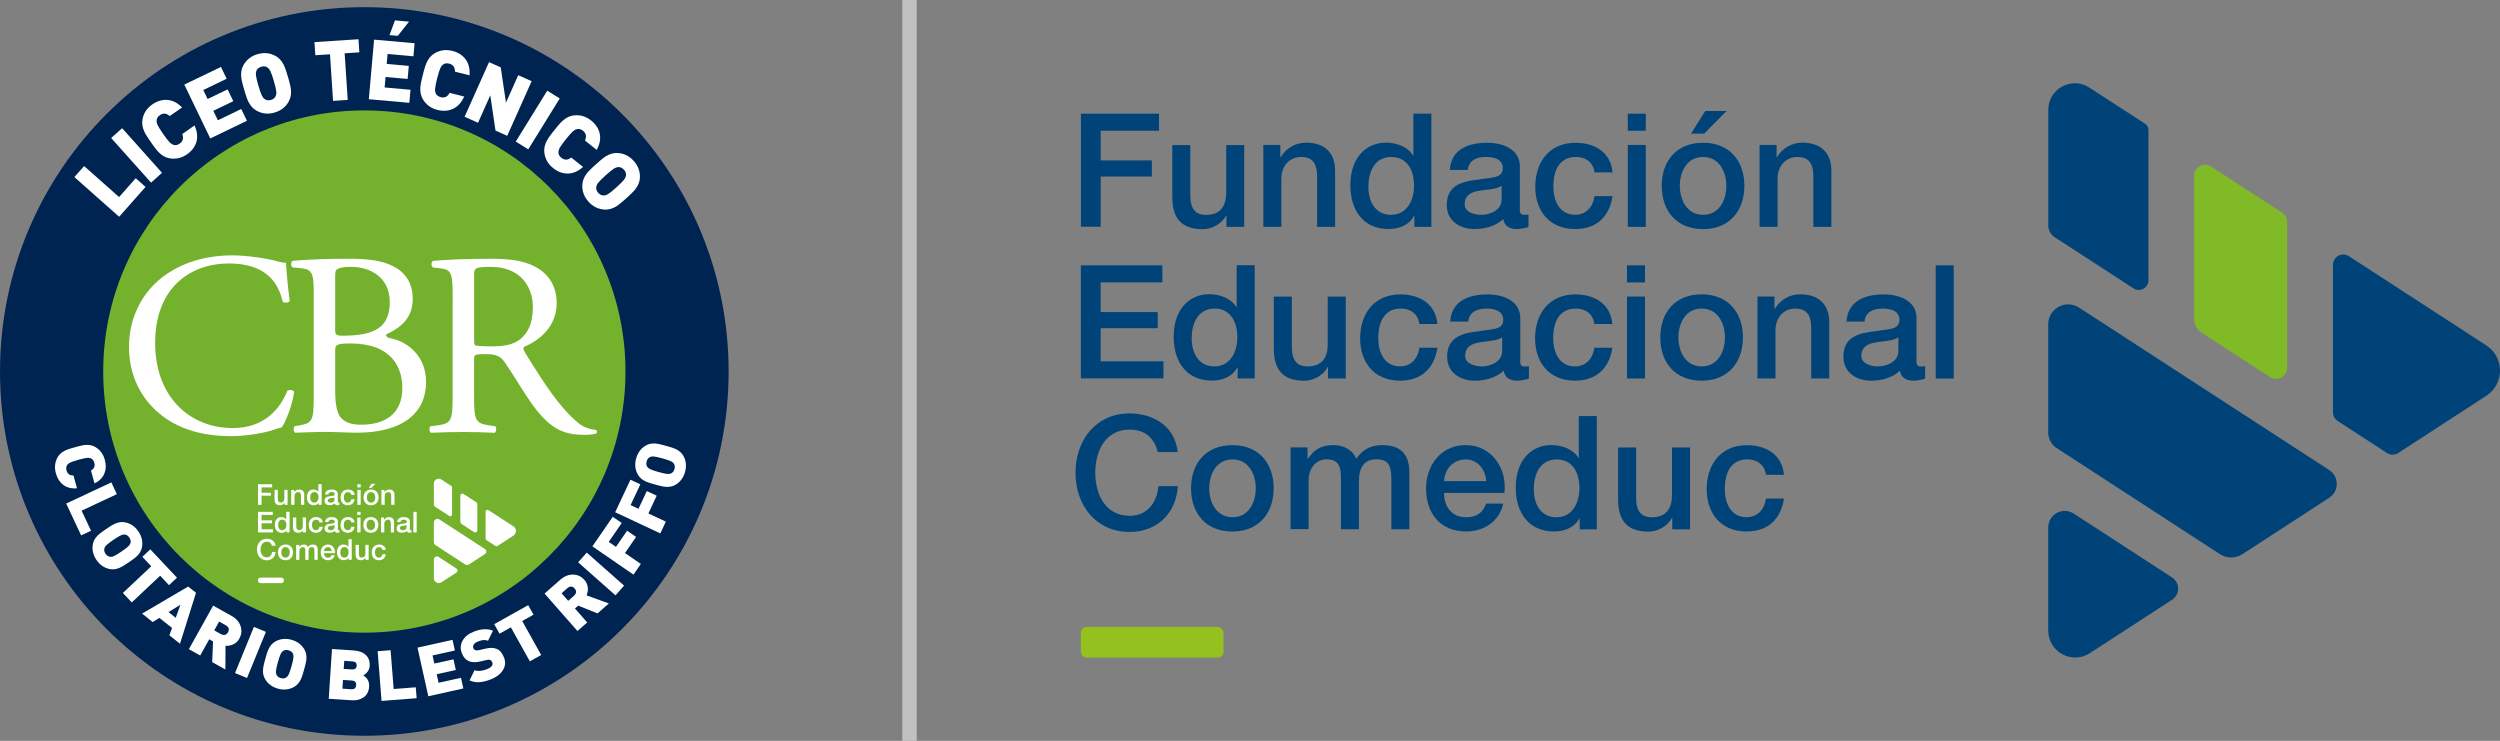 <?xml version="1.0" encoding="UTF-8"?>
<svg id="uuid-0cbc081d-75e3-4f05-80e7-17b31e0dd9c9" data-name="Capa 1" xmlns="http://www.w3.org/2000/svg" viewBox="0 0 695.15 206">
  <rect x="0" y="0" width="695.15" height="206" fill="#808080" stroke="none"/>
  <defs>
    <style>
      .uuid-be87cc09-edb1-4fd4-8ee5-f7f3fffd80ad {
        fill: #002452;
      }

      .uuid-ca1a3f9b-c000-4bdd-8579-44886b853c20 {
        fill: #74b22d;
      }

      .uuid-6f1ad436-6be2-4cd9-92fd-9acb5431e5e4 {
        fill: #fff;
      }

      .uuid-10c40ae3-9c73-4f54-8849-47e270ec0cdb {
        fill: none;
        stroke: #c1c1c1;
        stroke-miterlimit: 10;
        stroke-width: 4px;
      }

      .uuid-40c43f94-636f-4fb3-a30a-df11a20a650e {
        fill: #80ba27;
      }

      .uuid-fb81cb55-ed0e-4505-a746-285010a54648 {
        fill: #95c11f;
      }

      .uuid-16645ce3-262d-417f-9ff9-3ec3cdfb0558 {
        fill: #004379;
      }
    </style>
  </defs>
  <g id="uuid-b1fcf092-3f2e-45f6-a5e2-7231ca4e69d3" data-name="uuid-7ea03bab-52b6-46b9-960d-5e09b9b8105b">
    <g id="uuid-79788637-d3a2-4c52-b913-83cabdb3aa3e" data-name="uuid-a74766c7-9fd3-41ff-8700-9cf135f8f2f0">
      <g id="uuid-53980427-747c-49e2-93ab-2dbf16939646" data-name="uuid-3c6cb5bc-8cc7-419c-88ce-91403947b0c4">
        <g id="uuid-989c1a8e-5f55-41aa-b055-8f915f8bd262" data-name="uuid-0ae65b32-cccc-475e-bb6f-480ba59c4c0c">
          <g id="uuid-8099468e-7a83-45d9-a032-45e25249c86c" data-name="uuid-e41a64e7-1d92-4287-9f9f-ff830eed3f64">
            <g id="uuid-b19b74c3-5dc7-4470-8748-b23af4b538fc" data-name="uuid-78d122b3-ca65-44ec-8635-e7e2ec4bee06">
              <line class="uuid-10c40ae3-9c73-4f54-8849-47e270ec0cdb" x1="252.9" x2="252.9" y2="206"/>
              <g>
                <g>
                  <g>
                    <path class="uuid-16645ce3-262d-417f-9ff9-3ec3cdfb0558" d="M321.95,125.71c-.93-3.62-3.27-6.25-7.84-6.25-6.74,0-9.56,5.95-9.56,11.98s2.82,11.98,9.56,11.98c4.9,0,7.57-3.65,8.02-8.24h5.38c-.44,7.53-5.77,12.73-13.4,12.73-9.44,0-15.06-7.49-15.06-16.48s5.65-16.48,15.06-16.48c7.09.04,12.69,3.96,13.36,10.76h-5.5l-.02.02v-.02h0Z"/>
                    <path class="uuid-16645ce3-262d-417f-9ff9-3ec3cdfb0558" d="M331.18,135.76c0-6.96,4.18-11.98,11.49-11.98s11.49,5.01,11.49,11.98-4.18,12.04-11.49,12.04-11.49-5.01-11.49-12.04ZM349.18,135.76c0-3.91-1.99-8.02-6.47-8.02s-6.47,4.1-6.47,8.02,1.99,8.06,6.47,8.06,6.47-4.1,6.47-8.06Z"/>
                    <path class="uuid-16645ce3-262d-417f-9ff9-3ec3cdfb0558" d="M358.82,124.4h4.75v3.16h.13c1.5-2.25,3.39-3.8,7-3.8,2.78,0,5.38,1.2,6.4,3.8,1.66-2.34,3.84-3.8,7.15-3.8,4.81,0,7.64,2.12,7.64,7.67v15.73h-5.01v-13.3c0-3.62-.22-6.14-4.15-6.14-3.39,0-4.86,2.25-4.86,6.09v13.36h-5.01v-14.64c0-3.13-.97-4.81-4.02-4.81-2.6,0-4.97,2.12-4.97,5.9v13.52h-5.01v-22.78h-.02v.02h0l-.02.02h0Z"/>
                    <path class="uuid-16645ce3-262d-417f-9ff9-3ec3cdfb0558" d="M401.54,137.09c0,3.58,1.93,6.74,6.14,6.74,2.9,0,4.67-1.28,5.56-3.8h4.75c-1.1,4.97-5.34,7.75-10.31,7.75-7.15,0-11.15-4.97-11.15-11.98,0-6.47,4.22-12.04,11.02-12.04,7.18,0,11.59,6.47,10.76,13.3h-16.75l-.02.02h0ZM413.26,133.78c-.18-3.16-2.34-6.03-5.72-6.03s-5.87,2.64-5.99,6.03h11.71Z"/>
                    <path class="uuid-16645ce3-262d-417f-9ff9-3ec3cdfb0558" d="M444.01,147.18h-4.75v-3.09h-.08c-1.32,2.6-4.18,3.69-7.05,3.69-7.18,0-10.66-5.34-10.66-12.17,0-8.24,4.9-11.86,9.87-11.86,2.87,0,6.03,1.06,7.57,3.58h.08v-11.64h5.01v31.47h0v.02h0ZM432.77,143.83c4.49,0,6.4-4.1,6.4-8.06,0-5.01-2.41-8.02-6.29-8.02-4.71,0-6.4,4.18-6.4,8.28s1.93,7.8,6.29,7.8Z"/>
                    <path class="uuid-16645ce3-262d-417f-9ff9-3ec3cdfb0558" d="M469.92,147.18h-4.93v-3.16h-.08c-1.24,2.3-3.96,3.8-6.47,3.8-5.95,0-8.51-3-8.51-8.95v-14.45h5.01v13.96c0,4.02,1.63,5.46,4.37,5.46,4.18,0,5.61-2.68,5.61-6.21v-13.21h5.01v22.78h0v-.02h-.01Z"/>
                    <path class="uuid-16645ce3-262d-417f-9ff9-3ec3cdfb0558" d="M491.04,132.01c-.38-2.78-2.41-4.28-5.19-4.28-2.6,0-6.25,1.36-6.25,8.28,0,3.8,1.66,7.8,6.03,7.8,2.9,0,4.93-1.93,5.42-5.19h5.01c-.93,5.9-4.59,9.16-10.43,9.16-7.15,0-11.07-5.08-11.07-11.75s3.73-12.24,11.22-12.24c5.3,0,9.79,2.64,10.27,8.24h-5.01v-.02Z"/>
                  </g>
                  <g>
                    <path class="uuid-16645ce3-262d-417f-9ff9-3ec3cdfb0558" d="M300.55,31.61h21.73v4.75h-16.22v8.24h14.23v4.49h-14.23v13.96h-5.5v-31.45h-.01Z"/>
                    <path class="uuid-16645ce3-262d-417f-9ff9-3ec3cdfb0558" d="M345.96,63.09h-4.93v-3.16h-.08c-1.24,2.3-3.96,3.8-6.47,3.8-5.95,0-8.51-3-8.51-8.95v-14.45h5.01v13.96c0,4.02,1.63,5.46,4.37,5.46,4.18,0,5.61-2.68,5.61-6.21v-13.21h5.01v22.78h0v-.02h-.01Z"/>
                    <path class="uuid-16645ce3-262d-417f-9ff9-3ec3cdfb0558" d="M351.26,40.3h4.75v3.35l.08.08c1.5-2.52,4.1-4.06,7.09-4.06,4.93,0,8.06,2.64,8.06,7.75v15.66h-5.01v-14.31c-.08-3.58-1.5-5.12-4.44-5.12-3.35,0-5.5,2.64-5.5,5.99v13.44h-5.01v-22.78h-.02,0Z"/>
                    <path class="uuid-16645ce3-262d-417f-9ff9-3ec3cdfb0558" d="M398.02,63.09h-4.75v-3.09h-.08c-1.32,2.6-4.18,3.69-7.05,3.69-7.18,0-10.66-5.34-10.66-12.17,0-8.24,4.9-11.86,9.87-11.86,2.87,0,6.03,1.06,7.57,3.58h.08v-11.64h5.01v31.47h0v.02h0ZM386.78,59.73c4.49,0,6.4-4.1,6.4-8.06,0-5.01-2.41-8.02-6.29-8.02-4.71,0-6.4,4.18-6.4,8.28s1.93,7.8,6.29,7.8Z"/>
                    <path class="uuid-16645ce3-262d-417f-9ff9-3ec3cdfb0558" d="M422.58,58.01c0,1.24.26,1.72,1.2,1.72.31,0,.71,0,1.24-.08v3.47c-.75.26-2.34.57-3.16.57-2.03,0-3.47-.71-3.88-2.78-1.99,1.95-5.19,2.78-7.9,2.78-4.1,0-7.8-2.21-7.8-6.66,0-5.68,4.55-6.62,8.77-7.09,3.62-.67,6.82-.26,6.82-3.21,0-2.6-2.68-3.09-4.71-3.09-2.82,0-4.81,1.13-5.01,3.62h-5.01c.35-5.87,5.34-7.57,10.36-7.57,4.44,0,9.12,1.81,9.12,6.62v11.71l-.02-.02h-.02ZM417.54,51.67c-1.54,1.02-3.96.97-6.17,1.36-2.15.35-4.1,1.13-4.1,3.8,0,2.25,2.87,2.9,4.63,2.9,2.21,0,5.65-1.13,5.65-4.33v-3.76.02h0Z"/>
                    <path class="uuid-16645ce3-262d-417f-9ff9-3ec3cdfb0558" d="M443.37,47.92c-.38-2.78-2.41-4.28-5.19-4.28-2.6,0-6.25,1.36-6.25,8.28,0,3.8,1.66,7.8,6.03,7.8,2.9,0,4.93-1.93,5.42-5.19h5.01c-.93,5.9-4.59,9.16-10.43,9.16-7.15,0-11.07-5.08-11.07-11.75s3.73-12.24,11.22-12.24c5.3,0,9.79,2.64,10.27,8.24h-5.01s0-.02,0-.02Z"/>
                    <path class="uuid-16645ce3-262d-417f-9ff9-3ec3cdfb0558" d="M452.62,31.61h5.01v4.75h-5.01v-4.75ZM452.62,40.3h5.01v22.78h-5.01v-22.78Z"/>
                    <path class="uuid-16645ce3-262d-417f-9ff9-3ec3cdfb0558" d="M462.06,51.67c0-6.96,4.18-11.98,11.49-11.98s11.49,5.01,11.49,11.98-4.18,12.04-11.49,12.04-11.49-5.01-11.49-12.04ZM480.03,51.67c0-3.91-1.99-8.02-6.47-8.02s-6.47,4.1-6.47,8.02,1.99,8.06,6.47,8.06,6.47-4.1,6.47-8.06ZM474.16,30.86h5.95l-6.25,6.29h-3.65l3.96-6.29h-.01Z"/>
                    <path class="uuid-16645ce3-262d-417f-9ff9-3ec3cdfb0558" d="M489.25,40.3h4.75v3.35l.08.08c1.5-2.52,4.1-4.06,7.09-4.06,4.93,0,8.06,2.64,8.06,7.75v15.66h-5.01v-14.31c-.08-3.58-1.5-5.12-4.44-5.12-3.35,0-5.5,2.64-5.5,5.99v13.44h-5.01v-22.78h-.02,0Z"/>
                  </g>
                  <g>
                    <path class="uuid-16645ce3-262d-417f-9ff9-3ec3cdfb0558" d="M300.55,73.78h22.66v4.75h-17.16v8.24h15.86v4.49h-15.86v9.21h17.46v4.75h-22.97v-31.47.02h.01Z"/>
                    <path class="uuid-16645ce3-262d-417f-9ff9-3ec3cdfb0558" d="M348.89,105.23h-4.75v-3.09h-.08c-1.32,2.6-4.18,3.69-7.05,3.69-7.18,0-10.66-5.34-10.66-12.17,0-8.24,4.9-11.86,9.87-11.86,2.87,0,6.03,1.06,7.57,3.58h.08v-11.64h5.01v31.47h0v.02h0ZM337.65,101.88c4.49,0,6.4-4.1,6.4-8.06,0-5.01-2.41-8.02-6.29-8.02-4.71,0-6.4,4.18-6.4,8.28s1.93,7.8,6.29,7.8Z"/>
                    <path class="uuid-16645ce3-262d-417f-9ff9-3ec3cdfb0558" d="M374.19,105.23h-4.93v-3.16h-.08c-1.24,2.3-3.96,3.8-6.47,3.8-5.95,0-8.51-3-8.51-8.95v-14.45h5.01v13.96c0,4.02,1.63,5.46,4.37,5.46,4.18,0,5.61-2.68,5.61-6.21v-13.21h5.01v22.78h0v-.02s-.01,0-.01,0Z"/>
                    <path class="uuid-16645ce3-262d-417f-9ff9-3ec3cdfb0558" d="M394.68,90.08c-.4-2.78-2.41-4.28-5.19-4.28-2.6,0-6.25,1.36-6.25,8.28,0,3.8,1.66,7.8,6.03,7.8,2.9,0,4.93-1.93,5.42-5.19h5.01c-.93,5.9-4.59,9.16-10.43,9.16-7.15,0-11.07-5.08-11.07-11.75s3.73-12.24,11.22-12.24c5.3,0,9.79,2.64,10.27,8.24h-5.01v-.02Z"/>
                    <path class="uuid-16645ce3-262d-417f-9ff9-3ec3cdfb0558" d="M422.69,100.18c0,1.24.26,1.72,1.2,1.72.31,0,.71,0,1.24-.08v3.47c-.75.26-2.34.57-3.16.57-2.03,0-3.47-.71-3.88-2.78-1.99,1.95-5.19,2.78-7.9,2.78-4.1,0-7.8-2.21-7.8-6.66,0-5.68,4.55-6.62,8.77-7.09,3.62-.67,6.82-.26,6.82-3.21,0-2.6-2.68-3.09-4.71-3.09-2.82,0-4.81,1.13-5.01,3.62h-5.01c.35-5.87,5.34-7.57,10.36-7.57,4.44,0,9.12,1.81,9.12,6.62v11.71l-.02-.02h-.02ZM417.68,93.82c-1.54,1.02-3.96.97-6.17,1.36-2.15.35-4.1,1.13-4.1,3.8,0,2.25,2.87,2.9,4.63,2.9,2.21,0,5.65-1.13,5.65-4.33v-3.76.02h0Z"/>
                    <path class="uuid-16645ce3-262d-417f-9ff9-3ec3cdfb0558" d="M443.32,90.08c-.38-2.78-2.41-4.28-5.19-4.28-2.6,0-6.25,1.36-6.25,8.28,0,3.8,1.66,7.8,6.03,7.8,2.9,0,4.93-1.93,5.42-5.19h5.01c-.93,5.9-4.59,9.16-10.43,9.16-7.15,0-11.07-5.08-11.07-11.75s3.73-12.24,11.22-12.24c5.3,0,9.79,2.64,10.27,8.24h-5.01v-.02Z"/>
                    <path class="uuid-16645ce3-262d-417f-9ff9-3ec3cdfb0558" d="M452.4,73.78h5.01v4.75h-5.01v-4.75ZM452.4,82.46h5.01v22.78h-5.01v-22.78Z"/>
                    <path class="uuid-16645ce3-262d-417f-9ff9-3ec3cdfb0558" d="M461.66,93.82c0-6.96,4.18-11.98,11.49-11.98s11.49,5.01,11.49,11.98-4.18,12.04-11.49,12.04-11.49-5.01-11.49-12.04ZM479.64,93.82c0-3.91-1.99-8.02-6.47-8.02s-6.47,4.1-6.47,8.02,1.99,8.06,6.47,8.06,6.47-4.1,6.47-8.06Z"/>
                    <path class="uuid-16645ce3-262d-417f-9ff9-3ec3cdfb0558" d="M488.66,82.46h4.75v3.35l.08.08c1.5-2.52,4.1-4.06,7.09-4.06,4.93,0,8.06,2.64,8.06,7.75v15.66h-5.01v-14.31c-.08-3.58-1.5-5.12-4.44-5.12-3.35,0-5.5,2.64-5.5,5.99v13.44h-5.01v-22.78h-.02,0Z"/>
                    <path class="uuid-16645ce3-262d-417f-9ff9-3ec3cdfb0558" d="M532.87,100.18c0,1.24.26,1.72,1.2,1.72.31,0,.71,0,1.24-.08v3.47c-.75.26-2.34.57-3.16.57-2.03,0-3.47-.71-3.88-2.78-1.99,1.95-5.19,2.78-7.9,2.78-4.1,0-7.8-2.21-7.8-6.66,0-5.68,4.55-6.62,8.77-7.09,3.62-.67,6.82-.26,6.82-3.21,0-2.6-2.68-3.09-4.71-3.09-2.82,0-4.81,1.13-5.01,3.62h-5.01c.35-5.87,5.34-7.57,10.36-7.57,4.44,0,9.12,1.81,9.12,6.62v11.71l-.02-.02h-.02ZM527.85,93.82c-1.54,1.02-3.96.97-6.17,1.36-2.15.35-4.1,1.13-4.1,3.8,0,2.25,2.87,2.9,4.63,2.9,2.21,0,5.65-1.13,5.65-4.33v-3.76.02h-.01,0Z"/>
                    <path class="uuid-16645ce3-262d-417f-9ff9-3ec3cdfb0558" d="M538.24,73.78h5.01v31.47h-5.01v-31.47Z"/>
                  </g>
                </g>
                <rect class="uuid-fb81cb55-ed0e-4505-a746-285010a54648" x="300.55" y="174.33" width="39.65" height="8.53" rx="1.59" ry="1.59"/>
                <g>
                  <path class="uuid-16645ce3-262d-417f-9ff9-3ec3cdfb0558" d="M623.56,154.07l24.1-15.66c2.8-1.81,2.8-5.9,0-7.71l-69.56-45.17c-3.69-2.39-8.57.24-8.57,4.65v30.09c0,1.75.89,3.39,2.36,4.33l45.37,29.48c1.9,1.24,4.37,1.24,6.29,0h.01Z"/>
                  <path class="uuid-16645ce3-262d-417f-9ff9-3ec3cdfb0558" d="M569.53,146.63v28.69c0,5.95,6.6,9.54,11.59,6.29l22.86-14.84c2.23-1.46,2.23-4.73,0-6.19l-27.37-17.78c-3.05-1.97-7.07.2-7.07,3.84h-.02.01Z"/>
                  <path class="uuid-16645ce3-262d-417f-9ff9-3ec3cdfb0558" d="M648.7,73.62v41.02c0,.97.49,1.88,1.3,2.41l13.72,8.92c.95.61,2.17.61,3.13,0l24.49-15.92c5.08-3.29,5.08-10.72,0-14.01l-38.21-24.81c-1.9-1.24-4.42.13-4.42,2.41v-.02h0Z"/>
                  <path class="uuid-40c43f94-636f-4fb3-a30a-df11a20a650e" d="M610.09,48.95v39.71c0,1.54.77,2.98,2.07,3.82l19.04,12.37c2.05,1.34,4.77-.14,4.77-2.6v-40.51c0-1.04-.53-2.01-1.4-2.6l-19.72-12.81c-2.05-1.34-4.77.14-4.77,2.6v.02s.01,0,.01,0Z"/>
                  <path class="uuid-16645ce3-262d-417f-9ff9-3ec3cdfb0558" d="M596.39,34.37l-15.45-10.03c-4.91-3.18-11.39.35-11.39,6.19v32.22c0,1.28.65,2.48,1.72,3.18l21.95,14.25c1.81,1.17,4.18-.13,4.18-2.27v-41.7c0-.75-.38-1.44-.99-1.85h-.02,0Z"/>
                </g>
              </g>
            </g>
          </g>
        </g>
      </g>
    </g>
  </g>
  <g>
    <g>
      <circle class="uuid-ca1a3f9b-c000-4bdd-8579-44886b853c20" cx="107.24" cy="100.03" r="84.62"/>
      <g>
        <g>
          <path class="uuid-be87cc09-edb1-4fd4-8ee5-f7f3fffd80ad" d="M101.3,1.99C45.35,1.99,0,47.34,0,103.29s45.35,101.3,101.3,101.3,101.3-45.35,101.3-101.3S157.24,1.99,101.3,1.99ZM101.31,30.7c40.1,0,72.61,32.51,72.61,72.61s-32.51,72.61-72.61,72.61S28.7,143.41,28.7,103.31,61.21,30.7,101.31,30.7Z"/>
          <g>
            <path class="uuid-6f1ad436-6be2-4cd9-92fd-9acb5431e5e4" d="M21.38,135.77c-1.5.14-2.76-.17-3.8-.95-.97-.74-1.66-1.81-2.04-3.2-.43-1.56-.3-3.01.41-4.35.44-.84,1.13-1.49,2.07-1.95.37-.19.81-.36,1.35-.53.21-.07.45-.15.73-.22l1.5-.42c.27-.08.52-.14.74-.18.54-.14,1.02-.22,1.43-.25,1.04-.09,1.96.11,2.77.6,1.3.78,2.16,1.95,2.6,3.52.39,1.39.35,2.66-.1,3.79-.49,1.21-1.41,2.13-2.76,2.78l-.98-3.54c.4-.25.68-.53.84-.83.2-.38.23-.84.08-1.37-.17-.61-.48-1.01-.94-1.21-.14-.06-.27-.1-.4-.12-.17-.02-.37-.03-.59-.03-.53.05-1.35.22-2.46.53-1.11.31-1.91.58-2.38.81-.2.11-.36.22-.49.33-.1.08-.19.19-.28.31-.29.41-.35.92-.18,1.53.15.53.41.91.78,1.13.29.18.67.27,1.15.28l.98,3.54Z"/>
            <path class="uuid-6f1ad436-6be2-4cd9-92fd-9acb5431e5e4" d="M18.41,140.02l12.55-5.89,1.53,3.27-9.8,4.6,2.62,5.58-2.75,1.29-4.15-8.85Z"/>
            <path class="uuid-6f1ad436-6be2-4cd9-92fd-9acb5431e5e4" d="M35.15,156.79c-.24.16-.45.3-.64.41-.47.3-.89.53-1.27.69-.96.42-1.9.53-2.82.32-1.48-.32-2.68-1.16-3.6-2.51-.92-1.35-1.26-2.78-1.02-4.27.15-.93.59-1.77,1.33-2.5.29-.29.66-.6,1.11-.93.17-.14.38-.28.62-.44l1.29-.88c.24-.16.45-.3.64-.41.47-.3.89-.53,1.27-.69.96-.42,1.9-.53,2.82-.32,1.48.32,2.68,1.16,3.6,2.51.92,1.35,1.26,2.78,1.02,4.27-.15.93-.59,1.77-1.33,2.51-.29.29-.66.6-1.11.93-.17.14-.38.28-.62.44l-1.29.88ZM35.74,151.85c.27-.27.45-.55.54-.84.15-.5.04-1.01-.31-1.53-.36-.52-.79-.81-1.31-.85-.3-.03-.63.04-.98.19-.46.2-1.18.63-2.14,1.28-.97.66-1.62,1.17-1.98,1.52-.16.16-.28.31-.36.44-.07.11-.12.24-.16.38-.16.51-.06,1.02.3,1.54.36.52.8.8,1.33.84.15.01.29.01.42,0,.16-.02.34-.08.54-.17.46-.2,1.18-.63,2.14-1.28.97-.66,1.62-1.17,1.98-1.52Z"/>
            <path class="uuid-6f1ad436-6be2-4cd9-92fd-9acb5431e5e4" d="M44.52,160.09l-7.88,7.42-2.47-2.63,7.88-7.42-2.47-2.63,2.21-2.08,7.42,7.88-2.21,2.08-2.47-2.63Z"/>
            <path class="uuid-6f1ad436-6be2-4cd9-92fd-9acb5431e5e4" d="M47.09,176.65l.75-2.04-3.53-2.81-1.85,1.17-2.95-2.35,12.81-7.52,2.18,1.73-4.45,14.17-2.95-2.35ZM50.2,168.13l-3.34,2.07,2,1.59,1.33-3.67Z"/>
            <path class="uuid-6f1ad436-6be2-4cd9-92fd-9acb5431e5e4" d="M59,184.12l.24-5.77-1.06-.59-2.51,4.51-3.15-1.76,6.75-12.11,5.08,2.83c1.36.76,2.22,1.76,2.59,3.02.34,1.14.21,2.24-.38,3.31-.42.76-1.02,1.31-1.79,1.65-.64.28-1.33.4-2.06.35l-.04,6.6-3.66-2.04ZM62.71,173.82l-1.78-.99-1.36,2.45,1.78.99c.91.51,1.6.35,2.05-.46.45-.82.23-1.48-.69-1.99Z"/>
            <path class="uuid-6f1ad436-6be2-4cd9-92fd-9acb5431e5e4" d="M65.35,187.15l5.25-12.83,3.34,1.37-5.25,12.83-3.34-1.37Z"/>
            <path class="uuid-6f1ad436-6be2-4cd9-92fd-9acb5431e5e4" d="M84.34,186.94c-.08.28-.15.52-.22.73-.16.53-.34.98-.53,1.35-.46.94-1.11,1.62-1.95,2.06-1.34.7-2.8.84-4.37.4-1.58-.44-2.75-1.31-3.53-2.6-.49-.81-.69-1.73-.6-2.77.03-.41.11-.89.25-1.43.05-.22.11-.46.18-.74l.42-1.5c.08-.27.15-.52.22-.73.16-.53.34-.98.53-1.35.46-.94,1.11-1.62,1.95-2.06,1.34-.7,2.8-.84,4.37-.4,1.58.44,2.75,1.31,3.53,2.6.49.81.69,1.73.6,2.77-.03.41-.11.89-.25,1.43-.05.22-.11.46-.18.74l-.42,1.5ZM81.6,182.78c.03-.38,0-.71-.13-.99-.21-.48-.62-.8-1.23-.97-.61-.17-1.13-.11-1.55.19-.25.17-.46.43-.62.78-.23.45-.49,1.24-.81,2.36-.31,1.13-.49,1.94-.53,2.44-.02.22-.02.41.01.57.02.13.06.26.12.4.21.49.61.82,1.22.99.61.17,1.13.1,1.56-.21.12-.09.23-.18.31-.28.1-.12.21-.28.31-.48.22-.45.49-1.24.81-2.36.31-1.12.49-1.94.53-2.44Z"/>
            <path class="uuid-6f1ad436-6be2-4cd9-92fd-9acb5431e5e4" d="M101.13,193.88c-.88.64-2,.92-3.34.84l-6.38-.42.9-13.83,6.07.4c1.5.1,2.63.54,3.41,1.33.75.76,1.08,1.76,1.01,2.97-.04.69-.3,1.29-.76,1.8-.16.2-.35.37-.57.53l-.24.18c-.07.05-.14.09-.21.12.05.03.09.06.12.09l.12.09c.11.07.2.14.28.21.22.18.41.38.56.6.42.59.6,1.3.54,2.14-.08,1.28-.58,2.26-1.49,2.95ZM97.8,189.22l-2.43-.16-.16,2.43,2.43.16c.88.06,1.34-.32,1.4-1.14.05-.8-.36-1.23-1.24-1.29ZM97.96,183.9l-2.24-.15-.15,2.25,2.24.15c.86.06,1.32-.29,1.37-1.04.05-.75-.36-1.16-1.22-1.21Z"/>
            <path class="uuid-6f1ad436-6be2-4cd9-92fd-9acb5431e5e4" d="M106.09,194.9l-1.08-13.82,3.6-.28.85,10.79,6.15-.48.24,3.03-9.75.76Z"/>
            <path class="uuid-6f1ad436-6be2-4cd9-92fd-9acb5431e5e4" d="M119.1,193.61l-3.01-13.53,9.74-2.17.66,2.96-6.22,1.38.5,2.26,5.32-1.18.66,2.96-5.32,1.18.53,2.38,6.22-1.38.66,2.96-9.74,2.17Z"/>
            <path class="uuid-6f1ad436-6be2-4cd9-92fd-9acb5431e5e4" d="M139.76,186.45c-.71,1.08-1.82,1.9-3.34,2.48-1.13.43-2.13.68-3,.75-1,.08-1.95-.08-2.85-.47l1.38-2.86c.45.19,1.01.25,1.66.18.56-.06,1.15-.21,1.75-.44,1.31-.5,1.82-1.14,1.52-1.91-.13-.33-.31-.55-.56-.66-.26-.11-.61-.11-1.04,0l-1.74.41c-1.29.3-2.35.26-3.19-.09-.86-.37-1.51-1.11-1.94-2.24-.46-1.2-.39-2.35.21-3.44.63-1.13,1.71-1.99,3.24-2.57,1.99-.76,3.73-.83,5.21-.22l-1.36,2.81c-.51-.21-1.06-.26-1.67-.15-.21.04-.43.1-.68.18l-.54.21c-.54.21-.92.5-1.13.87-.17.33-.19.65-.07.97.09.23.25.4.5.5.3.12.66.13,1.09.02l1.74-.41c1.27-.3,2.3-.29,3.11.04.92.37,1.62,1.19,2.1,2.45.49,1.27.35,2.48-.41,3.62Z"/>
            <path class="uuid-6f1ad436-6be2-4cd9-92fd-9acb5431e5e4" d="M145.2,172.68l5.28,9.45-3.15,1.76-5.28-9.45-3.15,1.76-1.48-2.65,9.45-5.28,1.48,2.65-3.15,1.76Z"/>
            <path class="uuid-6f1ad436-6be2-4cd9-92fd-9acb5431e5e4" d="M166.14,170.56l-5.36-2.16-.91.8,3.41,3.88-2.71,2.38-9.15-10.41,4.37-3.84c1.17-1.03,2.41-1.5,3.72-1.43,1.19.06,2.19.55,2.99,1.47.57.65.89,1.4.96,2.24.05.7-.07,1.39-.36,2.06l6.2,2.25-3.15,2.76ZM157.68,163.61l-1.53,1.35,1.85,2.11,1.53-1.35c.78-.69.87-1.39.25-2.09s-1.32-.71-2.1-.02Z"/>
            <path class="uuid-6f1ad436-6be2-4cd9-92fd-9acb5431e5e4" d="M171.14,165.54l-10.38-9.18,2.39-2.7,10.38,9.18-2.39,2.7Z"/>
            <path class="uuid-6f1ad436-6be2-4cd9-92fd-9acb5431e5e4" d="M169.27,150.68l2.01,1.38,3.09-4.49,2.5,1.72-3.09,4.49,4.41,3.03-2.05,2.97-11.42-7.86,5.66-8.22,2.5,1.72-3.61,5.25Z"/>
            <path class="uuid-6f1ad436-6be2-4cd9-92fd-9acb5431e5e4" d="M175.34,140.45l2.2,1.03,2.31-4.93,2.75,1.29-2.31,4.93,4.85,2.28-1.53,3.27-12.55-5.89,4.24-9.04,2.75,1.29-2.71,5.77Z"/>
            <path class="uuid-6f1ad436-6be2-4cd9-92fd-9acb5431e5e4" d="M185.93,124.18c.28.08.52.15.73.22.53.16.98.34,1.35.52.94.46,1.63,1.11,2.07,1.94.71,1.34.84,2.79.4,4.37-.44,1.58-1.3,2.76-2.6,3.54-.81.49-1.73.69-2.77.6-.41-.03-.89-.11-1.43-.25-.22-.05-.46-.11-.74-.18l-1.5-.42c-.28-.08-.52-.15-.73-.22-.53-.16-.98-.34-1.35-.52-.94-.46-1.63-1.11-2.07-1.94-.71-1.34-.84-2.79-.4-4.37.44-1.58,1.3-2.76,2.6-3.54.81-.49,1.73-.69,2.77-.6.41.03.89.11,1.43.25.22.05.46.11.74.18l1.5.42ZM181.77,126.93c-.38-.03-.71,0-.99.13-.48.21-.8.62-.97,1.23-.17.61-.1,1.13.2,1.55.17.25.43.46.78.62.45.22,1.24.49,2.36.8s1.94.49,2.44.53c.22.02.41.02.57-.01.13-.02.26-.06.4-.13.49-.21.82-.62.99-1.22.17-.61.1-1.13-.21-1.56-.09-.12-.18-.23-.28-.31-.12-.1-.28-.21-.48-.3-.45-.22-1.24-.49-2.36-.8s-1.94-.49-2.44-.53Z"/>
          </g>
          <g>
            <path class="uuid-6f1ad436-6be2-4cd9-92fd-9acb5431e5e4" d="M33.13,60.27l-12.45-11.03,2.71-3.06,9.72,8.61,4.63-5.23,2.73,2.42-7.34,8.29Z"/>
            <path class="uuid-6f1ad436-6be2-4cd9-92fd-9acb5431e5e4" d="M42,50.78l-11.09-12.4,3.05-2.73,11.09,12.4-3.05,2.73Z"/>
            <path class="uuid-6f1ad436-6be2-4cd9-92fd-9acb5431e5e4" d="M54.07,34.86c.77,1.63.95,3.16.54,4.61-.4,1.36-1.27,2.51-2.61,3.44-1.51,1.05-3.13,1.42-4.86,1.11-1.08-.19-2.07-.73-2.95-1.62-.35-.34-.73-.78-1.12-1.32-.16-.21-.34-.45-.54-.73l-1.07-1.53c-.2-.28-.36-.53-.5-.76-.37-.56-.65-1.06-.85-1.51-.52-1.13-.69-2.24-.5-3.33.31-1.73,1.22-3.13,2.73-4.18,1.34-.93,2.72-1.35,4.14-1.26,1.5.11,2.88.81,4.14,2.1l-3.41,2.38c-.44-.36-.85-.57-1.24-.64-.5-.09-1,.04-1.51.4-.59.41-.9.91-.92,1.5,0,.18,0,.34.03.49.04.2.11.42.21.68.27.57.8,1.43,1.59,2.57.79,1.14,1.41,1.93,1.86,2.38.2.18.39.33.56.44.13.08.28.15.45.2.56.18,1.14.06,1.72-.35.51-.36.81-.78.9-1.28.07-.39.01-.85-.17-1.39l3.41-2.38Z"/>
            <path class="uuid-6f1ad436-6be2-4cd9-92fd-9acb5431e5e4" d="M58.47,38.5l-7.22-14.98,10.19-4.91,1.58,3.28-6.5,3.14,1.21,2.5,5.56-2.68,1.58,3.28-5.56,2.68,1.27,2.63,6.5-3.14,1.58,3.28-10.19,4.91Z"/>
            <path class="uuid-6f1ad436-6be2-4cd9-92fd-9acb5431e5e4" d="M80.33,22.29c.1.33.17.62.23.88.17.65.28,1.22.33,1.71.14,1.24-.06,2.35-.59,3.31-.85,1.55-2.16,2.58-3.94,3.1-1.78.52-3.44.36-4.99-.49-.97-.53-1.73-1.35-2.28-2.47-.23-.44-.44-.97-.64-1.61-.09-.25-.18-.54-.28-.87l-.53-1.79c-.1-.33-.17-.62-.23-.88-.17-.65-.28-1.22-.33-1.71-.14-1.24.06-2.35.59-3.31.85-1.55,2.16-2.58,3.94-3.1,1.78-.52,3.44-.36,4.99.49.97.53,1.73,1.35,2.28,2.47.23.44.44.98.64,1.61.09.25.18.54.28.87l.53,1.79ZM75.15,19.72c-.2-.41-.45-.72-.73-.93-.49-.36-1.09-.44-1.77-.24-.69.2-1.14.59-1.37,1.15-.13.33-.17.72-.12,1.18.06.6.29,1.57.68,2.92.39,1.35.73,2.29,1,2.82.12.24.24.43.36.58.1.12.22.23.36.33.5.37,1.09.46,1.78.26.69-.2,1.14-.59,1.36-1.18.06-.17.11-.32.13-.48.03-.19.03-.41,0-.68-.06-.6-.29-1.57-.68-2.92-.39-1.35-.73-2.29-1-2.82Z"/>
            <path class="uuid-6f1ad436-6be2-4cd9-92fd-9acb5431e5e4" d="M95.83,14.82l.86,12.96-4.08.27-.85-12.96-4.08.27-.24-3.64,12.24-.81.24,3.64-4.08.27Z"/>
            <path class="uuid-6f1ad436-6be2-4cd9-92fd-9acb5431e5e4" d="M102.55,27.59l1.47-16.57,11.26,1-.32,3.63-7.19-.64-.24,2.77,6.14.54-.32,3.63-6.14-.54-.26,2.91,7.19.64-.32,3.63-11.26-1ZM110.61,9.96l-2.3-.2,1.51-4.09,3.91.35-3.12,3.95Z"/>
            <path class="uuid-6f1ad436-6be2-4cd9-92fd-9acb5431e5e4" d="M129.06,26.85c-.72,1.65-1.77,2.79-3.13,3.43-1.29.59-2.73.68-4.31.28-1.78-.45-3.12-1.43-4.03-2.95-.56-.95-.8-2.04-.71-3.29.03-.49.12-1.06.27-1.72.05-.26.12-.56.2-.89l.46-1.81c.08-.33.17-.62.25-.88.18-.65.37-1.19.58-1.64.51-1.14,1.24-1.99,2.19-2.55,1.51-.9,3.16-1.13,4.94-.68,1.59.4,2.81,1.17,3.66,2.3.9,1.21,1.27,2.71,1.13,4.5l-4.03-1.02c-.02-.57-.13-1.02-.33-1.36-.26-.43-.69-.73-1.3-.88-.69-.18-1.27-.08-1.73.28-.14.11-.26.22-.35.34-.12.16-.24.36-.37.61-.26.58-.56,1.54-.9,2.88-.34,1.34-.53,2.33-.58,2.96,0,.27,0,.51.04.71.03.15.07.31.15.47.23.54.7.9,1.39,1.08.6.15,1.12.1,1.56-.16.34-.2.65-.55.94-1.04l4.03,1.02Z"/>
            <path class="uuid-6f1ad436-6be2-4cd9-92fd-9acb5431e5e4" d="M137.78,36.31l-1.45-9.81-3.41,7.64-3.73-1.67,6.79-15.19,3.26,1.46,1.45,9.81,3.41-7.64,3.73,1.67-6.79,15.19-3.26-1.46Z"/>
            <path class="uuid-6f1ad436-6be2-4cd9-92fd-9acb5431e5e4" d="M143.41,39.37l8.75-14.15,3.48,2.15-8.75,14.15-3.48-2.15Z"/>
            <path class="uuid-6f1ad436-6be2-4cd9-92fd-9acb5431e5e4" d="M162.1,46.44c-1.34,1.2-2.76,1.81-4.27,1.82-1.42,0-2.77-.51-4.04-1.53-1.43-1.15-2.25-2.6-2.44-4.35-.12-1.09.12-2.19.72-3.29.23-.43.55-.92.95-1.45.15-.22.34-.46.55-.73l1.17-1.46c.21-.27.41-.5.59-.7.43-.51.83-.93,1.21-1.25.94-.82,1.96-1.3,3.05-1.42,1.75-.19,3.34.28,4.78,1.43,1.28,1.02,2.07,2.23,2.38,3.61.32,1.47.04,2.99-.84,4.56l-3.25-2.6c.22-.52.31-.98.26-1.38-.06-.5-.33-.95-.81-1.34-.56-.45-1.12-.6-1.7-.46-.17.04-.33.1-.46.17-.18.1-.37.23-.59.4-.47.42-1.15,1.17-2.01,2.25-.87,1.08-1.45,1.9-1.76,2.45-.12.25-.2.47-.26.66-.04.15-.06.31-.06.49-.01.59.26,1.11.82,1.56.49.39.98.56,1.49.5.39-.04.82-.23,1.28-.56l3.25,2.6Z"/>
            <path class="uuid-6f1ad436-6be2-4cd9-92fd-9acb5431e5e4" d="M173.46,55.74c-.25.23-.49.43-.69.59-.51.44-.97.78-1.39,1.04-1.06.66-2.14.96-3.24.91-1.76-.09-3.26-.83-4.5-2.2-1.24-1.38-1.81-2.95-1.72-4.71.06-1.1.47-2.14,1.24-3.13.3-.39.69-.82,1.18-1.28.19-.19.41-.4.66-.63l1.39-1.25c.25-.23.49-.43.69-.59.51-.44.97-.78,1.39-1.04,1.06-.66,2.14-.96,3.24-.91,1.76.09,3.26.83,4.5,2.2,1.24,1.38,1.81,2.95,1.72,4.71-.06,1.1-.47,2.14-1.24,3.13-.3.39-.69.82-1.18,1.28-.19.19-.41.4-.66.63l-1.39,1.25ZM173.53,49.95c.28-.36.46-.72.52-1.06.11-.6-.08-1.17-.56-1.7s-1.02-.78-1.63-.73c-.35.03-.73.16-1.11.4-.51.32-1.29.94-2.33,1.88s-1.75,1.65-2.11,2.12c-.17.21-.29.4-.36.58-.06.14-.11.3-.14.47-.12.61.06,1.18.54,1.72s1.03.77,1.65.72c.18-.01.34-.04.48-.09.18-.06.38-.16.61-.3.51-.31,1.29-.94,2.33-1.88s1.75-1.65,2.11-2.12Z"/>
          </g>
        </g>
        <g>
          <path class="uuid-6f1ad436-6be2-4cd9-92fd-9acb5431e5e4" d="M75.62,151.76c-.17-.66-.59-1.14-1.43-1.14-1.23,0-1.74,1.08-1.74,2.18s.51,2.18,1.74,2.18c.89,0,1.38-.66,1.46-1.5h.98c-.08,1.37-1.05,2.32-2.44,2.32-1.71,0-2.74-1.36-2.74-3s1.03-3,2.74-3c1.29,0,2.31.72,2.43,1.95h-1Z"/>
          <path class="uuid-6f1ad436-6be2-4cd9-92fd-9acb5431e5e4" d="M77.3,153.59c0-1.27.76-2.18,2.09-2.18s2.09.91,2.09,2.18-.76,2.19-2.09,2.19-2.09-.91-2.09-2.19M80.57,153.59c0-.71-.36-1.46-1.18-1.46s-1.18.74-1.18,1.46.36,1.47,1.18,1.47,1.18-.75,1.18-1.47"/>
          <path class="uuid-6f1ad436-6be2-4cd9-92fd-9acb5431e5e4" d="M82.33,151.52h.87v.58h.02c.27-.41.62-.69,1.27-.69.5,0,.98.22,1.16.69.3-.42.7-.69,1.3-.69.87,0,1.39.38,1.39,1.39v2.86h-.91v-2.42c0-.66-.04-1.11-.75-1.11-.62,0-.88.41-.88,1.11v2.43h-.91v-2.66c0-.57-.18-.87-.73-.87-.47,0-.91.38-.91,1.07v2.46h-.91v-4.14Z"/>
          <path class="uuid-6f1ad436-6be2-4cd9-92fd-9acb5431e5e4" d="M90.09,153.83c0,.65.35,1.23,1.11,1.23.53,0,.85-.23,1.01-.69h.87c-.2.91-.97,1.41-1.87,1.41-1.3,0-2.03-.91-2.03-2.18,0-1.18.77-2.19,2-2.19,1.31,0,2.11,1.18,1.96,2.42h-3.04ZM92.22,153.23c-.03-.58-.42-1.1-1.04-1.1s-1.07.48-1.09,1.1h2.13Z"/>
          <path class="uuid-6f1ad436-6be2-4cd9-92fd-9acb5431e5e4" d="M97.81,155.66h-.87v-.56h-.02c-.24.47-.76.67-1.28.67-1.31,0-1.94-.97-1.94-2.21,0-1.5.89-2.16,1.79-2.16.52,0,1.1.19,1.38.65h.02v-2.12h.91v5.72ZM95.77,155.05c.82,0,1.16-.75,1.16-1.47,0-.91-.44-1.46-1.15-1.46-.86,0-1.16.76-1.16,1.51s.35,1.42,1.15,1.42"/>
          <path class="uuid-6f1ad436-6be2-4cd9-92fd-9acb5431e5e4" d="M102.53,155.66h-.9v-.58h-.02c-.22.42-.72.69-1.18.69-1.08,0-1.55-.54-1.55-1.63v-2.63h.91v2.54c0,.73.3.99.79.99.76,0,1.02-.49,1.02-1.13v-2.4h.91v4.14Z"/>
          <path class="uuid-6f1ad436-6be2-4cd9-92fd-9acb5431e5e4" d="M106.36,152.91c-.07-.5-.44-.78-.95-.78-.47,0-1.14.25-1.14,1.51,0,.69.3,1.42,1.1,1.42.53,0,.9-.35.99-.95h.91c-.17,1.07-.83,1.67-1.9,1.67-1.3,0-2.01-.92-2.01-2.14s.68-2.23,2.04-2.23c.96,0,1.78.48,1.87,1.5h-.91Z"/>
          <polygon class="uuid-6f1ad436-6be2-4cd9-92fd-9acb5431e5e4" points="71.73 134.65 75.68 134.65 75.68 135.52 72.73 135.52 72.73 137.02 75.32 137.02 75.32 137.83 72.73 137.83 72.73 140.37 71.73 140.37 71.73 134.65"/>
          <path class="uuid-6f1ad436-6be2-4cd9-92fd-9acb5431e5e4" d="M79.99,140.37h-.9v-.58h-.02c-.22.42-.72.69-1.18.69-1.08,0-1.55-.54-1.55-1.63v-2.63h.91v2.54c0,.73.3.99.79.99.76,0,1.02-.49,1.02-1.13v-2.4h.91v4.14Z"/>
          <path class="uuid-6f1ad436-6be2-4cd9-92fd-9acb5431e5e4" d="M80.95,136.23h.87v.61l.02.02c.27-.46.75-.74,1.29-.74.9,0,1.47.48,1.47,1.41v2.84h-.91v-2.6c-.02-.65-.27-.93-.81-.93-.61,0-1,.48-1,1.09v2.44h-.91v-4.14Z"/>
          <path class="uuid-6f1ad436-6be2-4cd9-92fd-9acb5431e5e4" d="M89.45,140.37h-.87v-.56h-.02c-.24.47-.76.67-1.28.67-1.31,0-1.94-.97-1.94-2.21,0-1.5.89-2.16,1.79-2.16.52,0,1.1.19,1.38.65h.02v-2.12h.91v5.72ZM87.41,139.76c.82,0,1.16-.75,1.16-1.47,0-.91-.44-1.46-1.15-1.46-.86,0-1.16.76-1.16,1.51s.35,1.42,1.15,1.42"/>
          <path class="uuid-6f1ad436-6be2-4cd9-92fd-9acb5431e5e4" d="M93.92,139.45c0,.22.05.31.22.31.06,0,.13,0,.22-.02v.63c-.14.05-.42.1-.58.1-.37,0-.63-.13-.7-.5-.36.35-.95.5-1.43.5-.75,0-1.42-.4-1.42-1.21,0-1.03.83-1.2,1.59-1.29.66-.12,1.24-.05,1.24-.58,0-.47-.49-.56-.86-.56-.51,0-.87.21-.91.66h-.91c.06-1.07.97-1.38,1.88-1.38.81,0,1.66.33,1.66,1.2v2.13ZM93,138.3c-.28.18-.72.18-1.12.25-.39.06-.75.21-.75.69,0,.41.52.53.84.53.4,0,1.03-.21,1.03-.79v-.68Z"/>
          <path class="uuid-6f1ad436-6be2-4cd9-92fd-9acb5431e5e4" d="M97.7,137.62c-.07-.5-.44-.78-.95-.78-.47,0-1.14.25-1.14,1.51,0,.69.3,1.42,1.1,1.42.53,0,.9-.35.99-.95h.91c-.17,1.07-.83,1.67-1.9,1.67-1.3,0-2.01-.92-2.01-2.14s.68-2.23,2.04-2.23c.96,0,1.78.48,1.87,1.5h-.91Z"/>
          <path class="uuid-6f1ad436-6be2-4cd9-92fd-9acb5431e5e4" d="M99.38,134.65h.91v.87h-.91v-.87ZM99.38,136.23h.91v4.14h-.91v-4.14Z"/>
          <path class="uuid-6f1ad436-6be2-4cd9-92fd-9acb5431e5e4" d="M101.09,138.3c0-1.27.76-2.18,2.09-2.18s2.09.91,2.09,2.18-.76,2.19-2.09,2.19-2.09-.91-2.09-2.19M104.36,138.3c0-.71-.36-1.46-1.18-1.46s-1.18.75-1.18,1.46.36,1.47,1.18,1.47,1.18-.75,1.18-1.47M103.3,134.52h1.08l-1.14,1.15h-.66l.72-1.15Z"/>
          <path class="uuid-6f1ad436-6be2-4cd9-92fd-9acb5431e5e4" d="M106.04,136.23h.87v.61l.02.02c.27-.46.75-.74,1.29-.74.9,0,1.47.48,1.47,1.41v2.84h-.91v-2.6c-.02-.65-.27-.93-.81-.93-.61,0-1,.48-1,1.09v2.44h-.91v-4.14Z"/>
          <polygon class="uuid-6f1ad436-6be2-4cd9-92fd-9acb5431e5e4" points="71.73 142.32 75.85 142.32 75.85 143.18 72.73 143.18 72.73 144.68 75.62 144.68 75.62 145.5 72.73 145.5 72.73 147.17 75.91 147.17 75.91 148.04 71.73 148.04 71.73 142.32"/>
          <path class="uuid-6f1ad436-6be2-4cd9-92fd-9acb5431e5e4" d="M80.52,148.04h-.87v-.56h-.02c-.24.47-.76.67-1.28.67-1.31,0-1.94-.97-1.94-2.21,0-1.5.89-2.16,1.79-2.16.52,0,1.1.19,1.38.65h.02v-2.12h.91v5.72ZM78.48,147.43c.82,0,1.16-.75,1.16-1.47,0-.91-.44-1.46-1.15-1.46-.86,0-1.16.76-1.16,1.51s.35,1.42,1.15,1.42"/>
          <path class="uuid-6f1ad436-6be2-4cd9-92fd-9acb5431e5e4" d="M85.12,148.04h-.9v-.58h-.02c-.22.42-.72.69-1.18.69-1.08,0-1.55-.54-1.55-1.63v-2.63h.91v2.54c0,.73.3.99.79.99.76,0,1.02-.49,1.02-1.13v-2.4h.91v4.14Z"/>
          <path class="uuid-6f1ad436-6be2-4cd9-92fd-9acb5431e5e4" d="M88.84,145.28c-.07-.5-.44-.78-.95-.78-.47,0-1.14.25-1.14,1.51,0,.69.3,1.42,1.1,1.42.53,0,.9-.35.99-.95h.91c-.17,1.07-.83,1.67-1.9,1.67-1.3,0-2.01-.92-2.01-2.14s.68-2.23,2.04-2.23c.96,0,1.78.48,1.87,1.5h-.91Z"/>
          <path class="uuid-6f1ad436-6be2-4cd9-92fd-9acb5431e5e4" d="M93.94,147.12c0,.22.05.31.22.31.06,0,.13,0,.22-.02v.63c-.14.05-.42.1-.58.1-.37,0-.63-.13-.7-.5-.36.35-.95.5-1.43.5-.75,0-1.42-.4-1.42-1.21,0-1.03.83-1.2,1.59-1.29.66-.12,1.24-.05,1.24-.58,0-.47-.49-.56-.86-.56-.51,0-.87.21-.91.66h-.91c.06-1.07.97-1.38,1.88-1.38.81,0,1.66.33,1.66,1.2v2.13ZM93.03,145.96c-.28.18-.72.18-1.12.25-.39.06-.75.21-.75.69,0,.41.52.53.84.53.4,0,1.03-.21,1.03-.79v-.68Z"/>
          <path class="uuid-6f1ad436-6be2-4cd9-92fd-9acb5431e5e4" d="M97.69,145.28c-.07-.5-.44-.78-.95-.78-.47,0-1.14.25-1.14,1.51,0,.69.3,1.42,1.1,1.42.53,0,.9-.35.99-.95h.91c-.17,1.07-.83,1.67-1.9,1.67-1.3,0-2.01-.92-2.01-2.14s.68-2.23,2.04-2.23c.96,0,1.78.48,1.87,1.5h-.91Z"/>
          <path class="uuid-6f1ad436-6be2-4cd9-92fd-9acb5431e5e4" d="M99.34,142.32h.91v.87h-.91v-.87ZM99.34,143.9h.91v4.14h-.91v-4.14Z"/>
          <path class="uuid-6f1ad436-6be2-4cd9-92fd-9acb5431e5e4" d="M101.02,145.96c0-1.27.76-2.18,2.09-2.18s2.09.91,2.09,2.18-.76,2.19-2.09,2.19-2.09-.91-2.09-2.19M104.29,145.96c0-.71-.36-1.46-1.18-1.46s-1.18.74-1.18,1.46.36,1.47,1.18,1.47,1.18-.75,1.18-1.47"/>
          <path class="uuid-6f1ad436-6be2-4cd9-92fd-9acb5431e5e4" d="M105.93,143.9h.87v.61l.02.02c.27-.46.75-.74,1.29-.74.9,0,1.47.48,1.47,1.41v2.84h-.91v-2.6c-.02-.65-.27-.93-.81-.93-.61,0-1,.48-1,1.09v2.44h-.91v-4.14Z"/>
          <path class="uuid-6f1ad436-6be2-4cd9-92fd-9acb5431e5e4" d="M113.97,147.12c0,.22.05.31.22.31.06,0,.13,0,.22-.02v.63c-.14.05-.42.1-.58.1-.37,0-.63-.13-.7-.5-.36.35-.95.5-1.43.5-.75,0-1.42-.4-1.42-1.21,0-1.03.83-1.2,1.59-1.29.66-.12,1.24-.05,1.24-.58,0-.47-.49-.56-.86-.56-.51,0-.87.21-.91.66h-.91c.06-1.07.97-1.38,1.88-1.38.81,0,1.66.33,1.66,1.2v2.13ZM113.06,145.96c-.28.18-.72.18-1.12.25-.39.06-.75.21-.75.69,0,.41.52.53.84.53.4,0,1.03-.21,1.03-.79v-.68Z"/>
          <rect class="uuid-6f1ad436-6be2-4cd9-92fd-9acb5431e5e4" x="114.95" y="142.32" width=".91" height="5.72"/>
          <path class="uuid-6f1ad436-6be2-4cd9-92fd-9acb5431e5e4" d="M78.21,162.15h-5.75c-.4,0-.73-.33-.73-.73v-.09c0-.4.33-.73.73-.73h5.75c.4,0,.73.33.73.73v.09c0,.4-.33.73-.73.73"/>
          <path class="uuid-6f1ad436-6be2-4cd9-92fd-9acb5431e5e4" d="M130.46,156.91l4.38-2.85c.51-.33.51-1.07,0-1.4l-12.65-8.21c-.67-.44-1.56.05-1.56.85v5.47c0,.32.16.61.43.79l8.25,5.36c.35.23.8.23,1.14,0"/>
          <path class="uuid-6f1ad436-6be2-4cd9-92fd-9acb5431e5e4" d="M120.64,155.56v5.21c0,1.08,1.2,1.73,2.11,1.14l4.16-2.7c.41-.27.41-.86,0-1.13l-4.98-3.23c-.55-.36-1.29.04-1.29.7"/>
          <path class="uuid-6f1ad436-6be2-4cd9-92fd-9acb5431e5e4" d="M135.03,142.29v7.46c0,.18.09.34.24.44l2.49,1.62c.17.11.4.11.57,0l4.45-2.89c.92-.6.92-1.95,0-2.55l-6.95-4.51c-.35-.23-.81.02-.81.44"/>
          <path class="uuid-6f1ad436-6be2-4cd9-92fd-9acb5431e5e4" d="M128.01,137.81v7.22c0,.28.14.54.38.69l3.46,2.25c.37.24.87-.03.87-.47v-7.36c0-.19-.1-.37-.26-.47l-3.58-2.33c-.37-.24-.87.03-.87.47"/>
          <path class="uuid-6f1ad436-6be2-4cd9-92fd-9acb5431e5e4" d="M125.52,135.15l-2.81-1.82c-.89-.58-2.07.06-2.07,1.12v5.86c0,.23.12.45.31.58l3.99,2.59c.33.21.76-.02.76-.41v-7.58c0-.14-.07-.26-.18-.34"/>
        </g>
      </g>
    </g>
    <g>
      <path class="uuid-6f1ad436-6be2-4cd9-92fd-9acb5431e5e4" d="M45.02,77.19c5.3-4.14,12.06-6.18,19.62-6.18,3.92,0,9.44.8,12.86,1.74.87.22,1.38.36,2.03.29.07,1.67.44,6.25,1.02,10.68-.36.51-1.45.58-1.96.15-1.09-4.94-4.36-10.61-14.89-10.61-11.12,0-20.56,7.05-20.56,22.09s9.66,23.68,21.58,23.68c9.37,0,13.51-6.1,15.18-10.39.51-.36,1.6-.22,1.89.29-.51,3.78-2.4,8.57-3.49,9.95-.87.15-1.74.44-2.54.73-1.6.58-6.83,1.67-11.48,1.67-6.54,0-12.79-1.31-18.09-4.87-5.81-4-10.32-10.61-10.32-19.98,0-8.06,3.63-14.97,9.15-19.25Z"/>
      <path class="uuid-6f1ad436-6be2-4cd9-92fd-9acb5431e5e4" d="M87.23,81.62c0-5.38-.29-6.76-3.56-7.05l-2.32-.22c-.58-.44-.51-1.53.07-1.82,3.92-.36,8.86-.58,15.62-.58,4.58,0,8.94.36,12.2,2.03,3.12,1.53,5.52,4.43,5.52,9.08,0,5.23-3.05,7.92-7.41,9.95,0,.73.58.94,1.38,1.09,3.92.73,9.74,4.36,9.74,12.13,0,8.43-6.25,14.09-19.32,14.09-2.11,0-5.67-.22-8.72-.22s-5.67.15-8.35.22c-.44-.22-.58-1.38-.15-1.82l1.31-.22c3.85-.65,4-1.45,4-9.08v-27.61ZM93.19,91.28c0,2.03.07,2.18,3.78,2.03,7.41-.29,11.41-2.47,11.41-9.3s-5.3-9.81-10.82-9.81c-1.6,0-2.69.15-3.34.44-.73.22-1.02.58-1.02,1.89v14.75ZM93.19,108.14c0,2.62.14,6.32,1.53,7.92,1.38,1.67,3.56,2.03,5.74,2.03,6.47,0,11.41-2.91,11.41-10.17,0-5.74-2.91-12.42-14.46-12.42-3.92,0-4.21.44-4.21,1.89v10.75Z"/>
      <path class="uuid-6f1ad436-6be2-4cd9-92fd-9acb5431e5e4" d="M125.88,83.15c0-6.9-.22-8.14-3.2-8.5l-2.32-.29c-.51-.36-.51-1.53.07-1.82,4.07-.36,9.08-.58,16.2-.58,4.5,0,8.79.36,12.13,2.18,3.49,1.82,6.03,5.09,6.03,10.17,0,6.9-5.45,10.68-9.08,12.13-.36.44,0,1.16.36,1.74,5.81,9.37,9.66,15.18,14.6,19.32,1.24,1.09,3.05,1.89,5.01,2.03.36.15.44.73.07,1.02-.65.22-1.82.36-3.2.36-6.17,0-9.88-1.82-15.04-9.15-1.89-2.69-4.87-7.7-7.12-10.97-1.09-1.6-2.25-2.32-5.16-2.32-3.27,0-3.41.07-3.41,1.6v9.15c0,7.63.15,8.5,4.36,9.08l1.53.22c.44.36.29,1.6-.15,1.82-3.27-.15-5.74-.22-8.65-.22-3.05,0-5.67.07-9.08.22-.44-.22-.58-1.31-.15-1.82l1.82-.22c4.21-.51,4.36-1.45,4.36-9.08v-26.08ZM131.83,93.54c0,1.31,0,2.11.22,2.4.22.22,1.31.36,5.01.36,2.62,0,5.38-.29,7.48-1.89,1.96-1.53,3.63-4.07,3.63-9.01,0-5.74-3.56-11.19-11.62-11.19-4.5,0-4.72.29-4.72,2.32v17Z"/>
    </g>
  </g>
</svg>